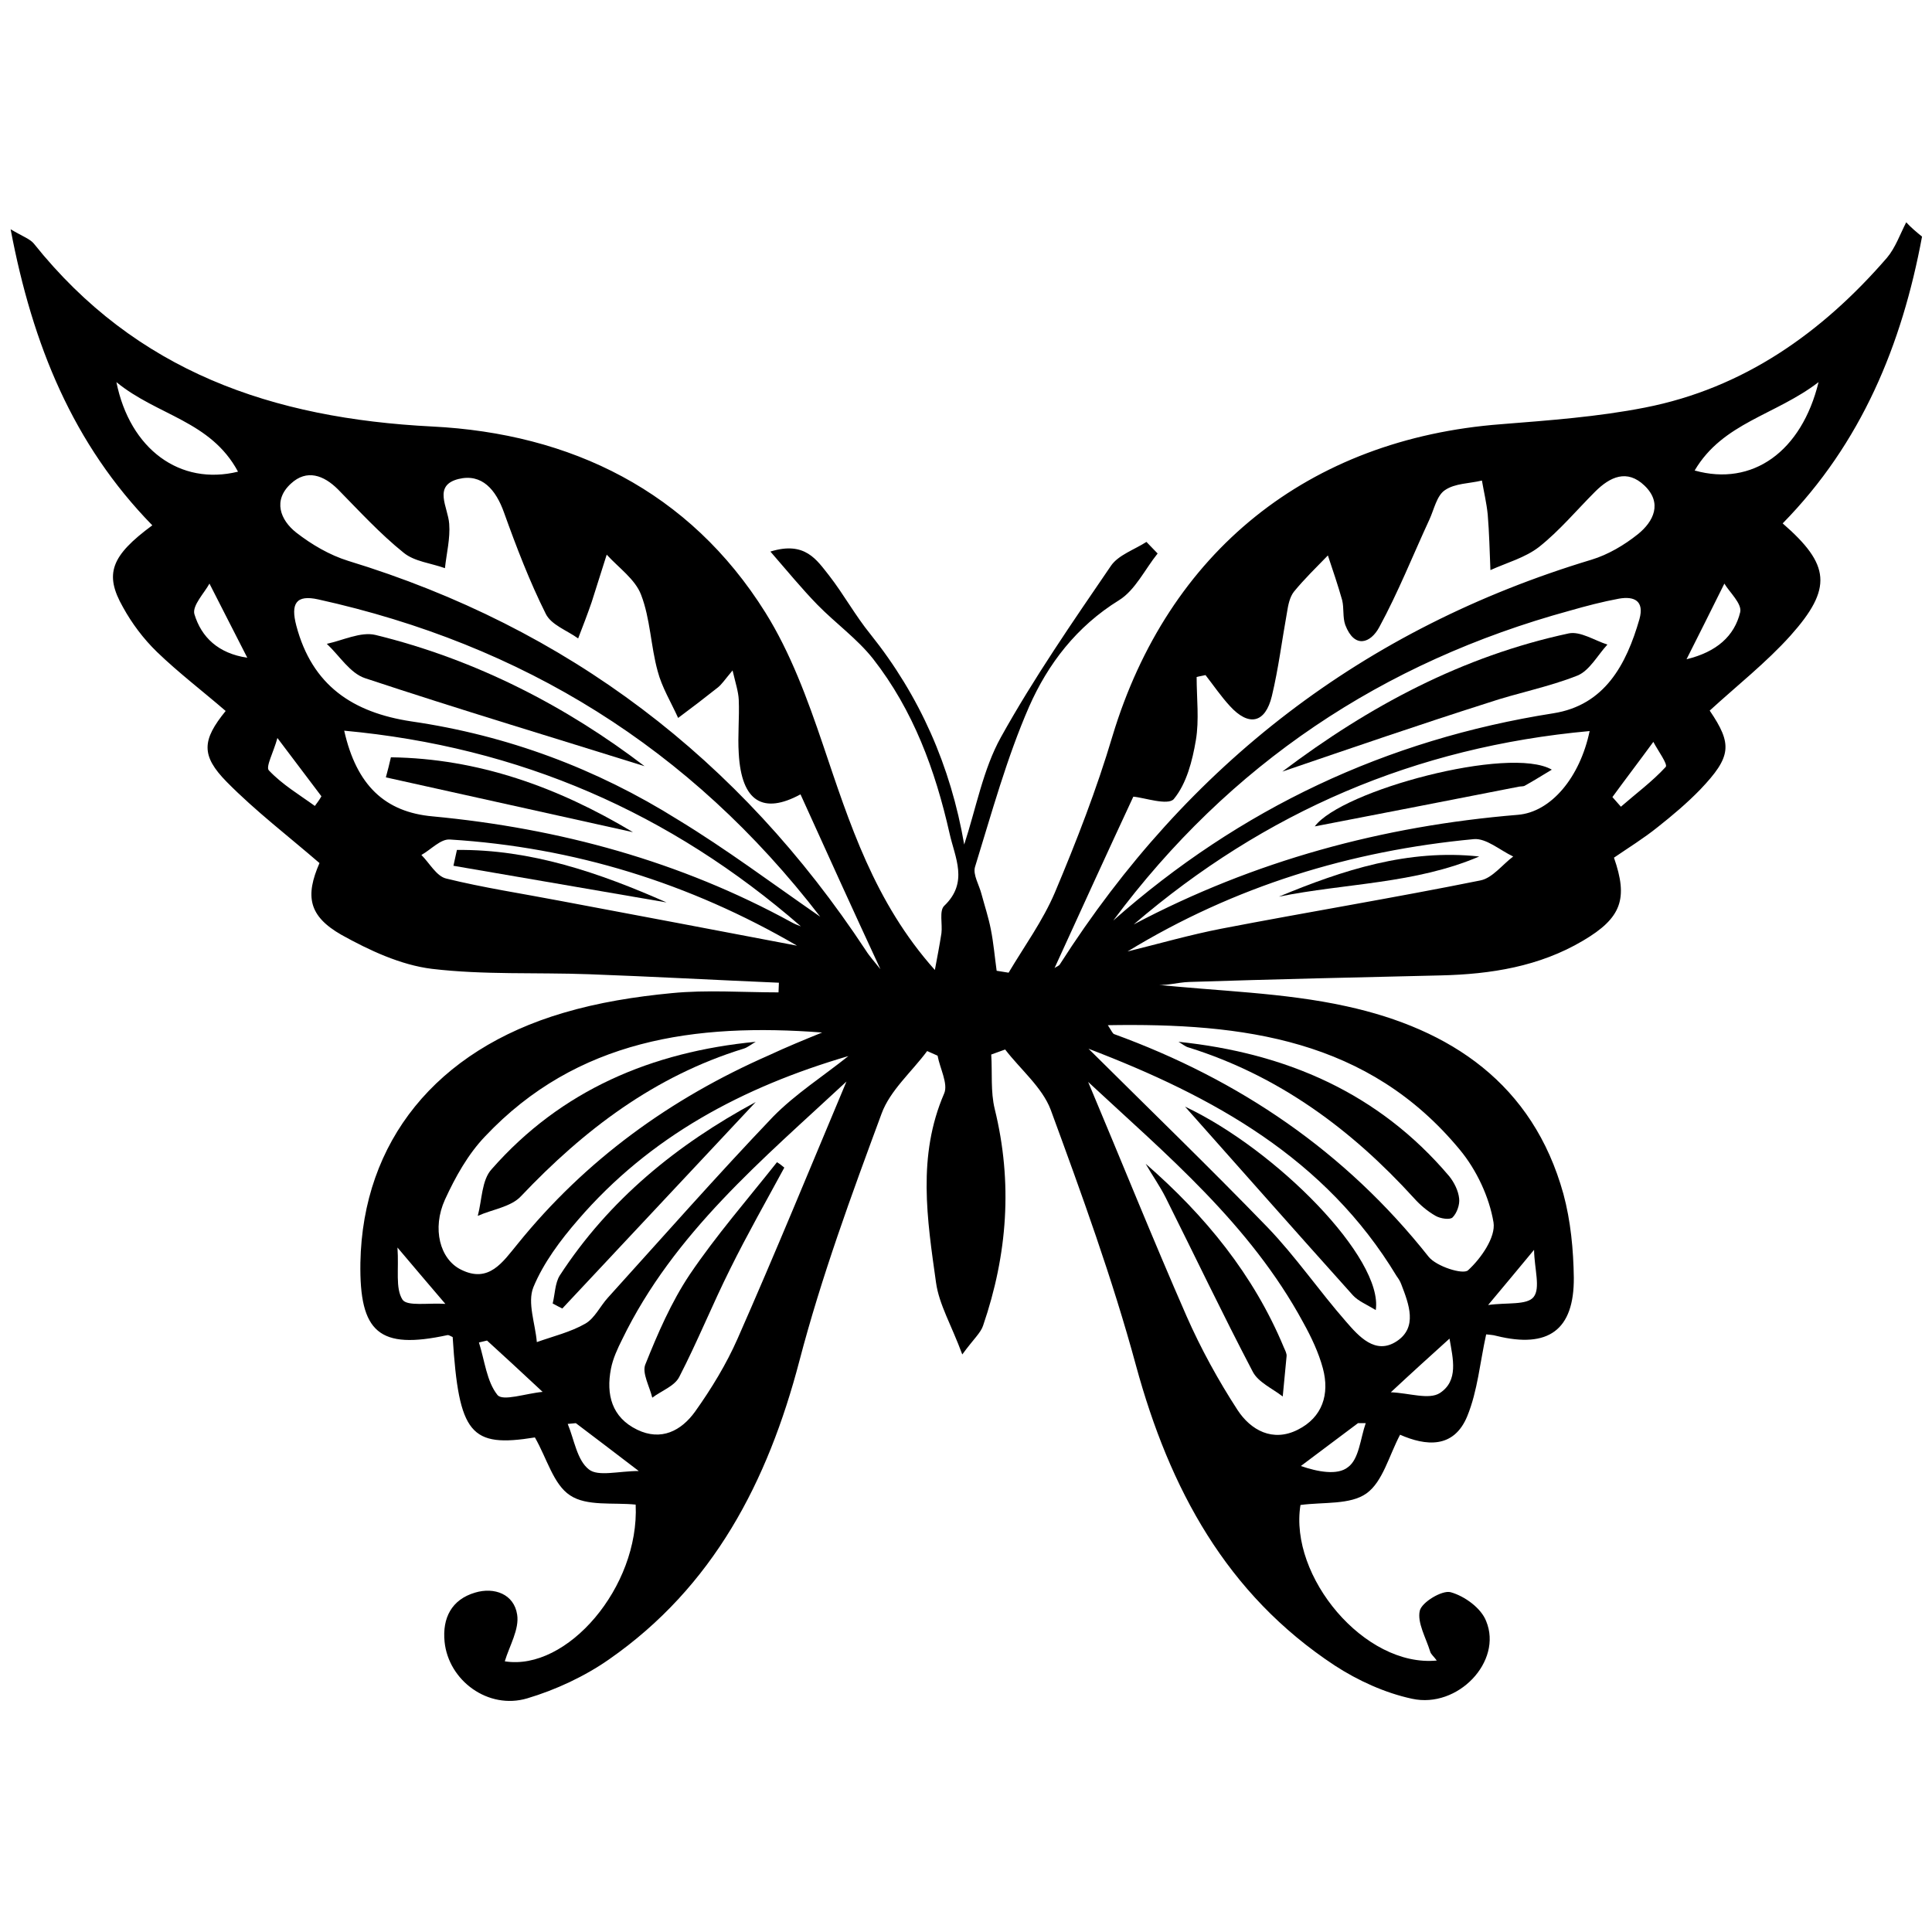 <svg xmlns="http://www.w3.org/2000/svg" xmlns:xlink="http://www.w3.org/1999/xlink" width="500" viewBox="0 0 375 375" height="500" preserveAspectRatio="xMidYMid meet"><defs><clipPath id="ab4d4ab0aa"><path d="M 2 43.148 L 373.191 43.148 L 373.191 331 L 2 331 Z M 2 43.148 " clip-rule="nonzero"></path></clipPath></defs><g clip-path="url(#ab4d4ab0aa)"><path fill="#000000" d="M 373.066 45.922 C 369.172 66.898 361.305 86.004 346.016 101.59 C 355.234 109.605 355.758 114.176 347.516 123.391 C 342.793 128.637 337.172 133.055 331.852 137.926 C 336.273 144.445 336.125 146.844 329.98 153.285 C 327.434 155.906 324.586 158.305 321.738 160.555 C 319.039 162.727 316.117 164.523 313.27 166.473 C 316.043 174.414 314.77 178.16 307.273 182.578 C 298.809 187.602 289.363 189.098 279.699 189.324 C 263.438 189.699 247.102 190.074 230.84 190.598 C 228.441 190.672 226.043 191.496 223.797 191.047 C 236.312 192.395 249.125 192.621 261.34 195.316 C 281.57 199.738 297.531 210.375 303.453 231.73 C 304.875 236.973 305.402 242.594 305.477 247.988 C 305.551 258.176 300.531 261.773 290.488 259.301 C 289.738 259.074 288.914 259.074 288.465 259 C 287.266 264.395 286.816 269.938 284.793 274.883 C 282.172 281.254 276.699 280.652 271.754 278.48 C 269.582 282.602 268.383 287.621 265.234 289.867 C 262.09 292.117 256.918 291.516 252.422 292.117 C 250.172 305.977 264.859 323.66 278.875 322.309 C 278.348 321.562 277.75 321.109 277.602 320.586 C 276.777 317.891 275.051 314.969 275.578 312.645 C 275.953 310.996 279.922 308.598 281.57 309.047 C 284.27 309.797 287.492 312.121 288.465 314.668 C 291.688 322.461 282.996 331.676 274.078 329.727 C 268.832 328.602 263.586 326.207 259.09 323.285 C 238.035 309.422 227.02 288.969 220.5 265.07 C 215.93 248.211 209.934 231.73 203.938 215.395 C 202.289 211.051 198.094 207.605 195.098 203.707 C 194.195 204.008 193.297 204.383 192.398 204.684 C 192.625 208.203 192.25 211.875 193.074 215.246 C 196.594 229.555 195.547 243.492 190.824 257.277 C 190.375 258.699 189.027 259.824 186.777 262.898 C 184.68 257.203 182.281 253.23 181.684 248.961 C 179.961 236.676 178.012 224.387 183.258 212.25 C 184.082 210.375 182.434 207.379 181.984 204.906 C 181.309 204.605 180.633 204.309 179.961 204.008 C 176.961 208.055 172.766 211.648 171.117 216.145 C 165.273 231.953 159.426 247.836 155.156 264.172 C 149.012 287.621 138.445 308 118.211 322.086 C 113.492 325.383 107.871 328.004 102.328 329.652 C 94.758 331.898 87.039 326.207 86.289 318.641 C 85.84 314.07 87.641 310.473 92.211 309.125 C 95.957 308 99.777 309.422 100.379 313.395 C 100.828 316.242 98.879 319.461 97.98 322.461 C 110.043 324.406 124.133 308.074 123.383 292.043 C 119.035 291.594 113.867 292.414 110.645 290.242 C 107.422 288.145 106.148 283.051 103.824 279.004 C 91.312 281.027 89.062 278.406 87.863 259.523 C 87.488 259.375 87.113 259.074 86.816 259.152 C 73.625 261.996 69.73 258.699 69.953 245.066 C 70.402 221.613 84.641 203.859 109.371 196.59 C 116.188 194.566 123.309 193.445 130.352 192.77 C 137.172 192.094 144.141 192.621 151.109 192.621 C 151.109 192.02 151.184 191.348 151.184 190.746 C 138.895 190.223 126.605 189.547 114.316 189.098 C 104.125 188.723 93.859 189.25 83.816 188.051 C 77.746 187.301 71.676 184.453 66.281 181.457 C 59.84 177.785 59.238 173.891 62.012 167.52 C 55.941 162.277 49.57 157.406 44.027 151.785 C 38.93 146.617 39.23 143.621 43.801 138 C 39.379 134.18 34.66 130.586 30.465 126.539 C 27.84 123.992 25.594 120.992 23.867 117.848 C 20.195 111.402 21.547 107.883 29.562 101.965 C 14.203 86.23 6.336 67.051 2.062 44.5 C 4.461 45.922 5.809 46.371 6.559 47.27 C 26.418 72.145 52.867 81.211 83.891 82.785 C 110.793 84.133 133.801 95.297 148.562 118.895 C 153.434 126.688 156.73 135.68 159.727 144.52 C 164.898 159.805 169.691 175.086 181.457 188.273 C 181.906 185.875 182.355 183.555 182.73 181.156 C 182.957 179.359 182.281 176.812 183.258 175.836 C 188.051 171.266 185.355 166.473 184.305 161.75 C 181.531 149.465 177.262 137.852 169.469 127.887 C 166.395 123.992 162.199 120.992 158.676 117.398 C 155.68 114.324 152.984 111.031 149.535 107.059 C 156.281 104.961 158.527 108.707 160.926 111.703 C 163.773 115.375 166.02 119.496 168.945 123.094 C 178.535 135.078 184.531 148.715 187.152 163.926 C 189.477 156.809 190.824 149.316 194.273 143.098 C 200.641 131.633 208.211 120.695 215.629 109.832 C 217.051 107.734 220.199 106.684 222.523 105.184 C 223.273 105.934 223.945 106.684 224.695 107.434 C 222.223 110.504 220.348 114.551 217.203 116.5 C 208.961 121.594 203.414 128.859 199.742 137.176 C 195.395 147.141 192.473 157.855 189.25 168.27 C 188.801 169.77 190.074 171.793 190.523 173.59 C 191.125 175.836 191.875 178.086 192.324 180.406 C 192.848 183.031 193.074 185.727 193.449 188.426 C 194.195 188.574 195.02 188.648 195.77 188.797 C 198.844 183.629 202.441 178.684 204.762 173.215 C 208.961 163.25 212.855 153.211 215.93 142.871 C 226.719 107.133 253.922 85.18 291.387 82.336 C 300.754 81.586 310.121 80.91 319.266 79.113 C 338.449 75.367 353.66 64.578 366.25 50.043 C 367.898 48.094 368.797 45.473 369.996 43.148 C 370.895 44.125 371.945 45.023 373.066 45.922 Z M 155.379 154.184 C 148.188 158.082 143.914 155.684 143.391 146.242 C 143.168 142.797 143.539 139.352 143.391 135.828 C 143.316 134.254 142.793 132.684 142.191 130.133 C 140.617 132.008 140.094 132.832 139.344 133.43 C 136.797 135.453 134.25 137.402 131.625 139.352 C 130.277 136.352 128.48 133.43 127.656 130.285 C 126.305 125.414 126.23 120.094 124.434 115.449 C 123.309 112.453 120.086 110.207 117.762 107.656 C 116.789 110.73 115.816 113.801 114.84 116.875 C 114.016 119.27 113.117 121.594 112.219 123.918 C 110.043 122.344 106.973 121.293 105.922 119.121 C 102.777 112.828 100.227 106.16 97.832 99.492 C 96.258 95.07 93.559 91.848 88.988 92.973 C 83.969 94.246 86.965 98.441 87.188 101.664 C 87.414 104.512 86.664 107.434 86.363 110.281 C 83.668 109.305 80.445 109.008 78.348 107.285 C 73.777 103.613 69.73 99.191 65.609 94.996 C 62.836 92.223 59.539 91.023 56.465 93.871 C 52.945 97.094 54.367 100.914 57.516 103.387 C 60.512 105.711 63.961 107.734 67.555 108.855 C 110.27 121.895 143.539 147.293 168.043 184.453 C 168.793 185.652 169.77 186.699 170.891 188.125 C 165.496 176.512 160.402 165.273 155.379 154.184 Z M 204.688 187.898 C 205.062 187.602 205.512 187.523 205.738 187.148 C 230.539 148.34 264.711 121.969 308.922 108.633 C 312.145 107.656 315.293 105.785 317.914 103.688 C 320.988 101.215 322.711 97.617 319.188 94.246 C 315.816 91.023 312.52 92.523 309.598 95.445 C 306 99.043 302.703 103.012 298.73 106.16 C 296.035 108.258 292.438 109.23 289.289 110.656 C 289.141 107.059 289.066 103.461 288.766 99.867 C 288.539 97.617 288.016 95.445 287.641 93.273 C 285.168 93.871 282.395 93.797 280.449 95.145 C 278.875 96.195 278.348 98.891 277.449 100.84 C 274.227 107.809 271.379 115 267.707 121.742 C 266.059 124.816 262.914 126.016 261.113 121.293 C 260.59 119.797 260.891 118.07 260.516 116.5 C 259.691 113.578 258.715 110.73 257.742 107.809 C 255.492 110.129 253.172 112.379 251.148 114.852 C 250.324 115.898 250.023 117.473 249.801 118.895 C 248.824 124.289 248.152 129.762 246.875 135.078 C 245.602 140.398 242.379 141.074 238.707 137.027 C 236.984 135.156 235.562 133.055 233.988 131.035 C 233.387 131.184 232.789 131.258 232.266 131.41 C 232.266 135.527 232.789 139.723 232.113 143.695 C 231.441 147.668 230.316 152.086 227.844 155.082 C 226.719 156.434 221.996 154.785 219.977 154.633 C 214.879 165.574 209.859 176.586 204.688 187.898 Z M 216.078 178.684 C 240.656 156.957 269.059 143.547 301.504 138.449 C 311.473 136.879 315.668 129.012 318.215 120.172 C 319.188 116.648 317.242 115.676 314.242 116.199 C 311.02 116.797 307.875 117.621 304.727 118.523 C 268.309 128.484 238.633 148.34 216.078 178.684 Z M 159.203 177.934 C 133.949 145.117 101.426 125.113 61.785 116.348 C 57.441 115.375 56.391 117.172 57.516 121.445 C 60.586 133.055 68.457 138.301 79.844 140.023 C 98.43 142.723 115.738 149.164 131.625 159.129 C 140.992 164.824 149.684 171.34 159.203 177.934 Z M 159.578 200.41 C 135 198.539 111.992 201.684 94.16 220.566 C 90.859 224.012 88.387 228.434 86.363 232.852 C 83.816 238.473 85.391 244.391 89.438 246.414 C 94.906 249.188 97.605 244.914 100.453 241.469 C 113.641 225.137 130.129 213.223 149.234 204.832 C 152.609 203.258 156.055 201.836 159.578 200.41 Z M 215.027 198.988 C 215.777 200.113 215.93 200.562 216.227 200.711 C 240.508 209.551 261.113 223.488 277.301 243.941 C 278.801 245.812 283.969 247.461 284.945 246.562 C 287.492 244.242 290.34 240.121 289.891 237.273 C 289.066 232.328 286.594 227.082 283.371 223.188 C 265.609 201.684 241.332 198.539 215.027 198.988 Z M 211.207 210 C 217.578 225.137 223.723 240.422 230.316 255.48 C 233.09 261.773 236.461 267.918 240.207 273.684 C 242.754 277.582 247.027 279.98 251.898 277.508 C 256.691 275.109 258.117 270.613 256.77 265.594 C 255.945 262.523 254.52 259.523 252.945 256.68 C 242.605 237.574 226.27 224.012 211.207 210 Z M 164.297 209.926 C 148.035 225.062 130.801 239.297 120.762 259.977 C 119.859 261.773 118.961 263.723 118.586 265.668 C 117.613 270.688 118.738 275.109 123.684 277.508 C 128.328 279.754 132.227 277.73 134.922 273.984 C 138.07 269.566 140.992 264.77 143.168 259.824 C 150.434 243.344 157.254 226.711 164.297 209.926 Z M 66.809 141.824 C 69.203 152.461 74.75 157.633 83.969 158.457 C 108.547 160.777 132 167.145 153.73 179.059 C 154.258 179.359 154.855 179.582 155.457 179.809 C 130.129 157.781 100.902 144.969 66.809 141.824 Z M 308.547 141.898 C 274.676 144.969 245.453 157.633 220.051 179.434 C 243.43 167.07 268.309 160.328 294.609 158.156 C 301.055 157.633 306.676 150.887 308.547 141.898 Z M 164.672 204.98 C 144.215 210.977 126.156 220.566 112.219 236.75 C 108.77 240.719 105.473 245.141 103.523 249.859 C 102.328 252.855 103.898 256.902 104.199 260.5 C 107.348 259.375 110.793 258.551 113.641 256.902 C 115.441 255.855 116.488 253.531 117.988 251.883 C 128.629 240.121 139.121 228.207 150.059 216.746 C 154.406 212.324 159.801 208.879 164.672 204.98 Z M 211.281 203.559 C 223.195 215.395 234.812 226.633 246.051 238.246 C 251.523 243.941 256.02 250.535 261.266 256.527 C 263.738 259.375 266.961 263.047 271.082 260.348 C 275.203 257.652 273.48 253.156 271.98 249.262 C 271.754 248.66 271.457 248.211 271.082 247.688 C 257.293 224.836 235.562 212.848 211.281 203.559 Z M 218.852 184.68 C 224.922 183.18 230.914 181.457 237.059 180.258 C 253.77 177.035 270.633 174.266 287.34 170.891 C 289.664 170.441 291.613 167.82 293.711 166.246 C 291.164 165.047 288.465 162.652 286.066 162.875 C 262.164 165.125 239.609 172.016 218.852 184.68 Z M 154.707 183.555 C 133.875 171.418 111.395 164.449 87.34 162.949 C 85.539 162.801 83.668 164.898 81.793 165.949 C 83.367 167.52 84.715 170.066 86.59 170.52 C 93.859 172.316 101.352 173.441 108.77 174.863 C 123.984 177.711 139.344 180.633 154.707 183.555 Z M 352.984 74.168 C 344.594 80.609 334.402 82.035 328.93 91.324 C 340.172 94.473 349.688 87.652 352.984 74.168 Z M 46.199 91.551 C 40.879 81.66 30.539 80.688 22.594 74.168 C 25.219 87.203 34.961 94.32 46.199 91.551 Z M 94.531 260.199 C 94.008 260.348 93.484 260.426 92.961 260.574 C 94.082 264.094 94.457 268.141 96.555 270.762 C 97.605 272.039 102.027 270.465 105.324 270.164 C 100.977 266.117 97.754 263.121 94.531 260.199 Z M 40.656 113.277 C 39.68 115.074 37.281 117.547 37.73 119.195 C 39.082 123.691 42.379 126.84 48 127.664 C 45.602 122.941 43.504 118.895 40.656 113.277 Z M 269.957 270.238 C 273.555 270.391 277.375 271.738 279.473 270.391 C 283.145 267.992 282.02 263.723 281.348 259.824 C 277.449 263.348 274.305 266.191 269.957 270.238 Z M 334.699 113.277 C 331.93 118.895 329.828 123.016 327.355 127.961 C 333.203 126.539 336.648 123.465 337.773 118.82 C 338.148 117.172 335.676 114.926 334.699 113.277 Z M 265.086 276.234 C 264.562 276.234 264.113 276.234 263.586 276.234 C 259.914 279.004 256.168 281.777 252.496 284.551 C 255.719 285.672 259.617 286.422 261.641 284.773 C 263.812 283.199 264.035 279.23 265.086 276.234 Z M 111.77 276.234 C 111.242 276.309 110.719 276.309 110.195 276.383 C 111.469 279.453 111.992 283.426 114.316 285.223 C 116.113 286.648 120.086 285.523 123.984 285.523 C 118.961 281.703 115.363 278.93 111.77 276.234 Z M 61.113 156.434 C 61.562 155.832 62.012 155.234 62.387 154.559 C 59.84 151.188 57.289 147.816 53.844 143.246 C 53.094 146.02 51.52 148.863 52.195 149.539 C 54.816 152.312 58.113 154.258 61.113 156.434 Z M 312.969 154.711 C 313.492 155.309 314.094 155.984 314.617 156.582 C 317.539 154.035 320.688 151.711 323.312 148.863 C 323.762 148.34 321.812 145.719 320.914 143.996 C 317.84 148.191 315.367 151.414 312.969 154.711 Z M 288.84 253.305 C 292.438 252.781 296.41 253.383 297.684 251.734 C 299.031 250.012 297.832 246.34 297.758 242.594 C 294.461 246.562 292.363 249.109 288.84 253.305 Z M 86.441 253.082 C 82.992 249.035 80.746 246.414 77.148 242.145 C 77.449 246.414 76.699 250.012 78.121 252.258 C 79.02 253.605 83.145 252.855 86.441 253.082 Z M 86.441 253.082 " fill-opacity="1" fill-rule="nonzero"></path></g><path fill="#000000" d="M 248.898 149.766 C 265.762 137.027 283.895 127.363 304.5 122.941 C 306.75 122.492 309.449 124.289 311.996 125.113 C 310.121 127.137 308.547 130.133 306.227 131.109 C 300.605 133.355 294.535 134.48 288.766 136.43 C 275.578 140.625 262.539 145.117 248.898 149.766 Z M 248.898 149.766 " fill-opacity="1" fill-rule="nonzero"></path><path fill="#000000" d="M 125.105 148.715 C 107.648 143.246 89.137 137.703 70.852 131.633 C 67.93 130.66 65.906 127.289 63.434 124.965 C 66.582 124.289 70.027 122.566 72.875 123.242 C 92.508 128.035 110.121 137.254 125.105 148.715 Z M 125.105 148.715 " fill-opacity="1" fill-rule="nonzero"></path><path fill="#000000" d="M 146.688 202.211 C 145.863 202.66 145.113 203.332 144.289 203.559 C 127.055 208.879 113.34 219.293 101.129 232.18 C 99.18 234.277 95.582 234.727 92.734 236 C 93.559 232.93 93.484 229.031 95.434 226.934 C 108.922 211.574 126.531 204.156 146.688 202.211 Z M 146.688 202.211 " fill-opacity="1" fill-rule="nonzero"></path><path fill="#000000" d="M 228.742 202.211 C 249.574 204.383 267.559 212.098 281.273 228.281 C 282.246 229.48 283.07 231.129 283.219 232.629 C 283.371 233.828 282.77 235.477 281.945 236.301 C 281.422 236.824 279.547 236.523 278.648 236 C 277.074 235.102 275.652 233.902 274.453 232.555 C 262.312 219.219 248.227 208.805 230.766 203.332 C 230.09 203.184 229.418 202.586 228.742 202.211 Z M 228.742 202.211 " fill-opacity="1" fill-rule="nonzero"></path><path fill="#000000" d="M 222.371 225.887 C 233.914 235.926 243.355 247.461 249.199 261.547 C 249.426 262.074 249.801 262.746 249.723 263.27 C 249.5 265.895 249.199 268.441 248.977 271.062 C 246.953 269.488 244.18 268.289 243.129 266.191 C 237.285 255.031 231.891 243.715 226.27 232.477 C 225.145 230.23 223.648 228.133 222.371 225.887 Z M 222.371 225.887 " fill-opacity="1" fill-rule="nonzero"></path><path fill="#000000" d="M 152.234 226.633 C 148.711 233.152 145.039 239.598 141.742 246.266 C 138.297 253.156 135.371 260.426 131.852 267.242 C 130.953 269.039 128.402 269.938 126.605 271.289 C 126.082 269.113 124.582 266.492 125.258 264.844 C 127.656 258.852 130.277 252.781 133.875 247.387 C 139.043 239.746 145.113 232.777 150.809 225.586 C 151.332 225.887 151.785 226.258 152.234 226.633 Z M 152.234 226.633 " fill-opacity="1" fill-rule="nonzero"></path><path fill="#000000" d="M 75.875 146.992 C 92.809 147.219 108.246 152.762 122.859 161.527 C 106.898 158.004 90.859 154.41 74.898 150.887 C 75.273 149.539 75.574 148.266 75.875 146.992 Z M 75.875 146.992 " fill-opacity="1" fill-rule="nonzero"></path><path fill="#000000" d="M 301.203 149.391 C 298.957 150.738 297.531 151.637 296.035 152.461 C 295.734 152.688 295.211 152.609 294.836 152.688 C 281.57 155.309 268.309 157.855 255.195 160.402 C 260.363 153.434 293.035 144.668 301.203 149.391 Z M 301.203 149.391 " fill-opacity="1" fill-rule="nonzero"></path><path fill="#000000" d="M 107.273 253.008 C 107.723 251.207 107.723 249.109 108.621 247.613 C 118.211 232.852 131.402 222.141 146.688 213.898 C 134.098 227.309 121.66 240.645 109.145 253.98 C 108.547 253.68 107.945 253.383 107.273 253.008 Z M 107.273 253.008 " fill-opacity="1" fill-rule="nonzero"></path><path fill="#000000" d="M 230.016 214.797 C 247.777 223.188 268.531 244.242 267.035 254.281 C 265.312 253.23 263.66 252.559 262.613 251.434 C 251.371 238.922 240.281 226.336 230.016 214.797 Z M 230.016 214.797 " fill-opacity="1" fill-rule="nonzero"></path><path fill="#000000" d="M 248.227 174.039 C 260.664 168.871 273.328 164.75 287.117 166.246 C 274.676 171.566 261.188 171.418 248.227 174.039 Z M 248.227 174.039 " fill-opacity="1" fill-rule="nonzero"></path><path fill="#000000" d="M 88.688 164.973 C 103 164.824 116.34 169.395 129.379 175.164 C 115.59 172.766 101.801 170.441 88.012 168.047 C 88.238 166.996 88.465 165.949 88.688 164.973 Z M 88.688 164.973 " fill-opacity="1" fill-rule="nonzero"></path></svg>